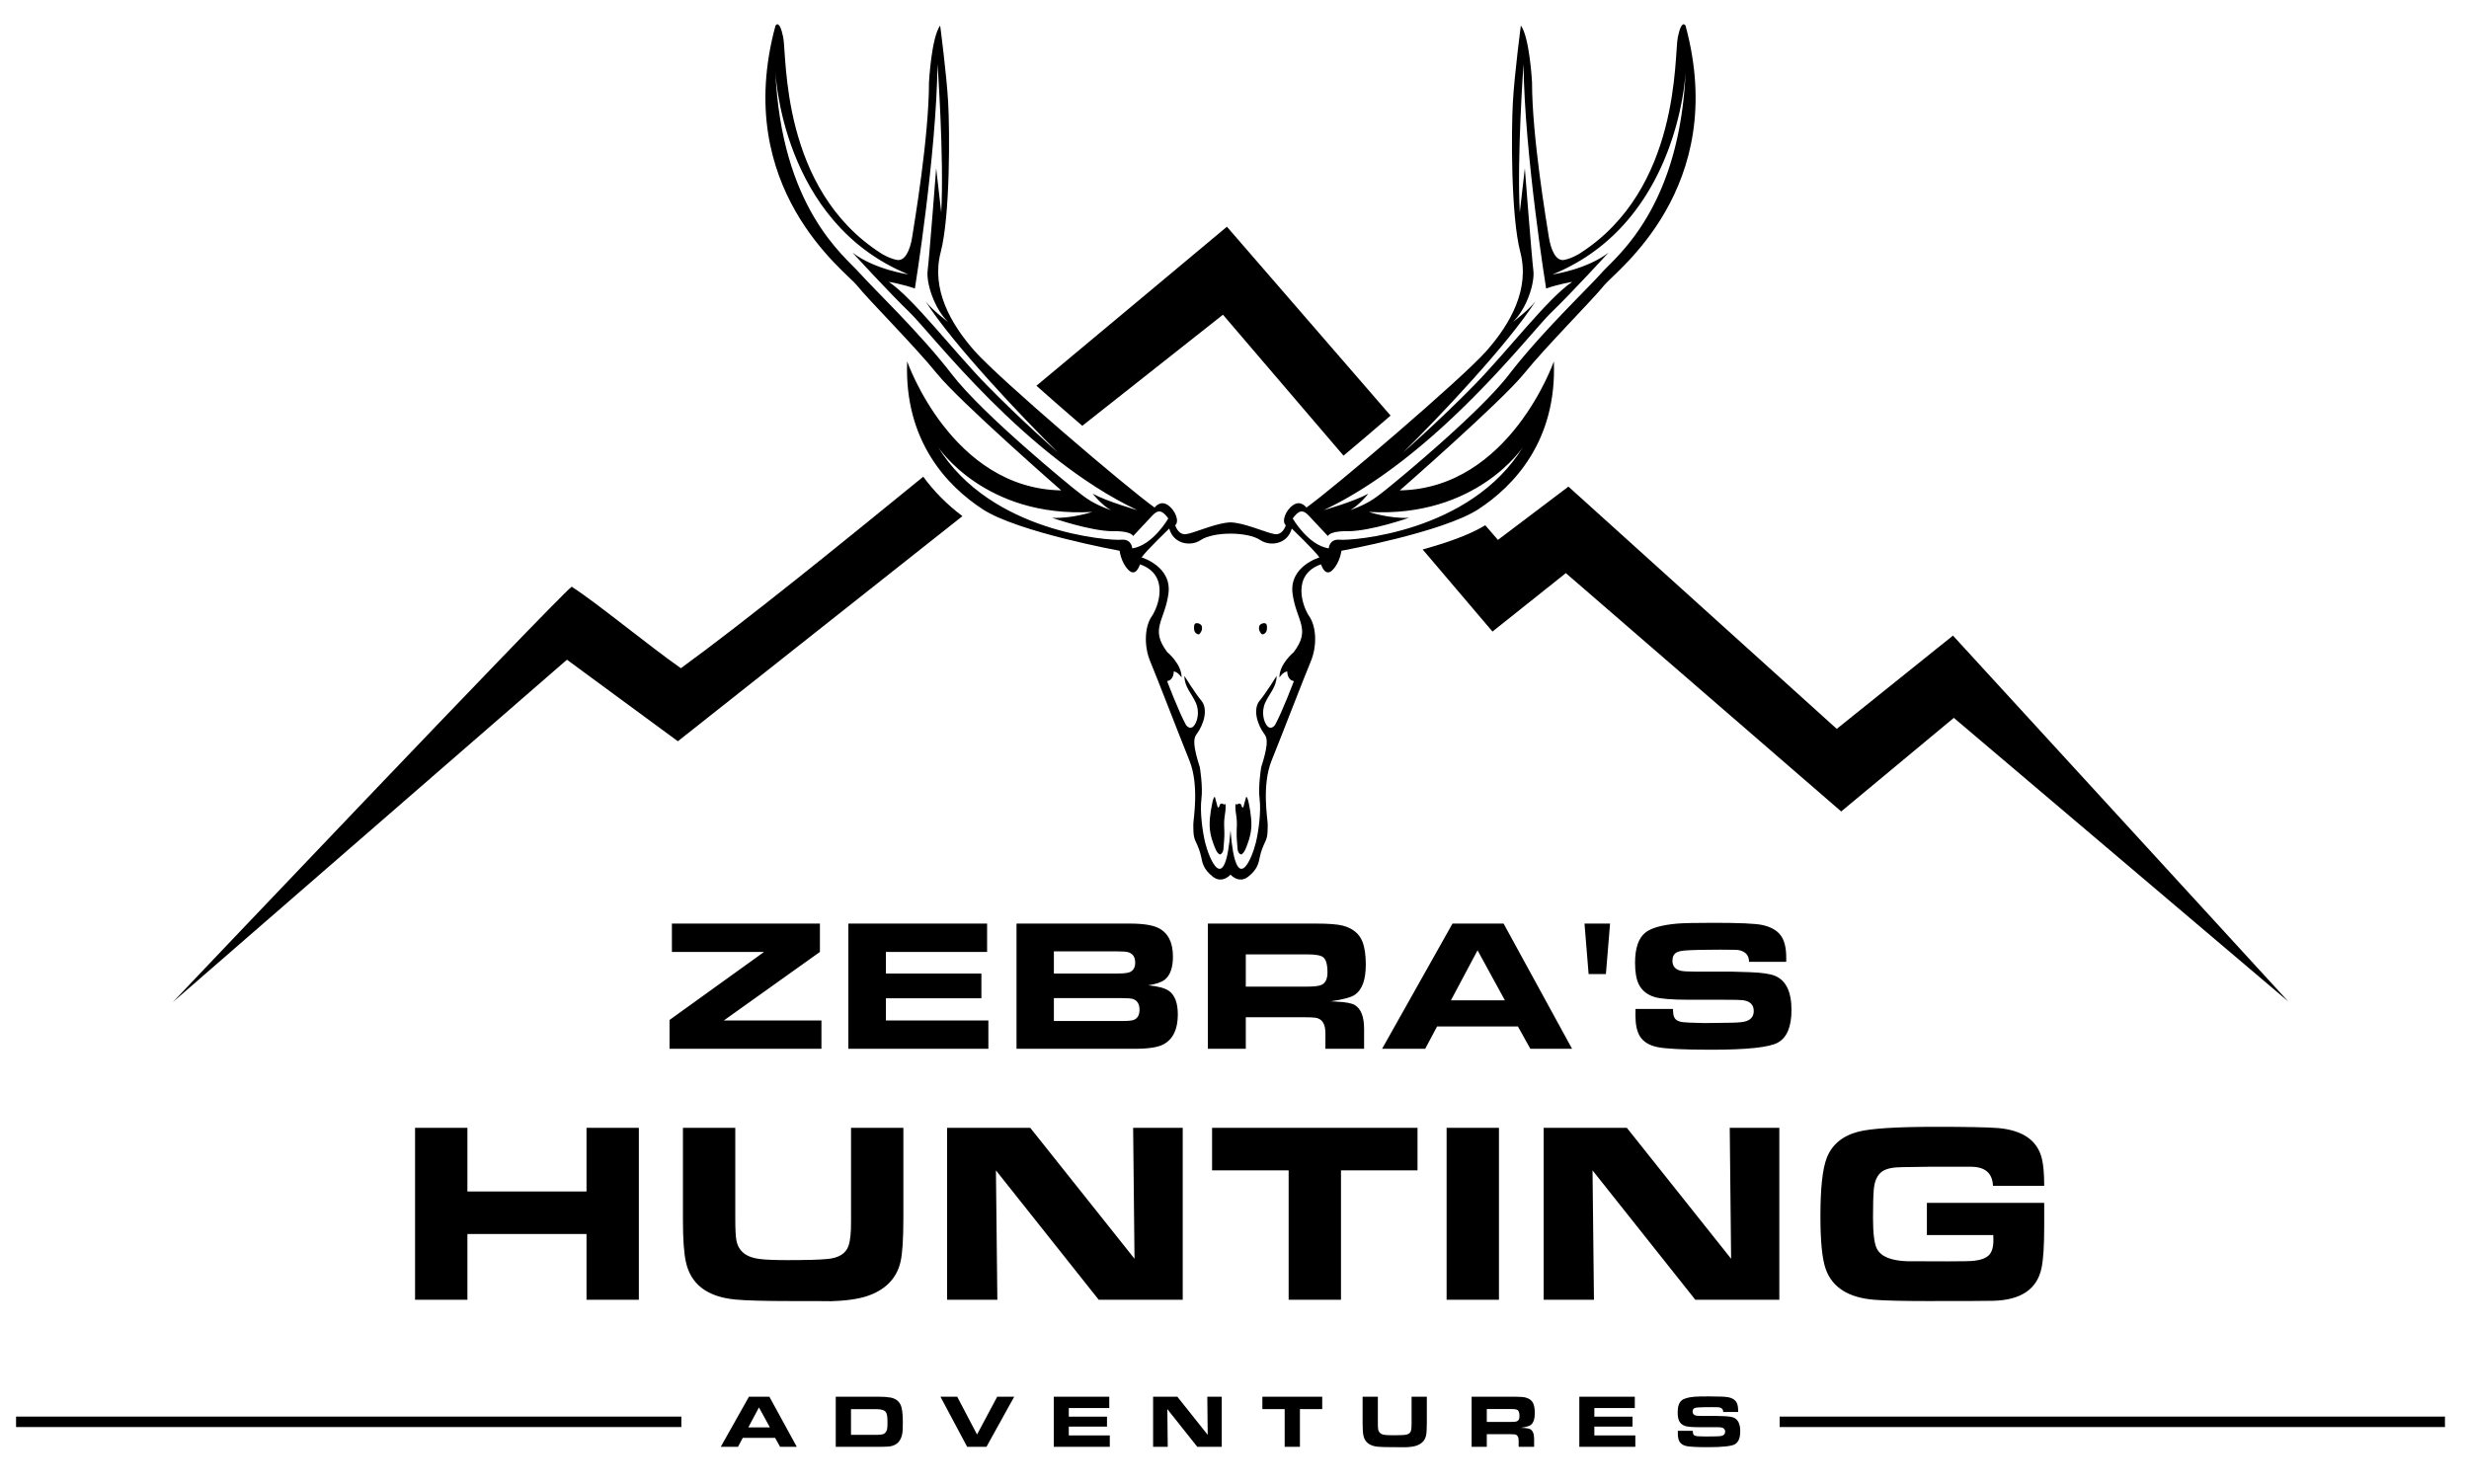 <?xml version="1.0" encoding="UTF-8" standalone="no"?>
<!DOCTYPE svg PUBLIC "-//W3C//DTD SVG 1.1//EN" "http://www.w3.org/Graphics/SVG/1.1/DTD/svg11.dtd">
<svg width="100%" height="100%" viewBox="0 0 454 273" version="1.1" xmlns="http://www.w3.org/2000/svg" xmlns:xlink="http://www.w3.org/1999/xlink" xml:space="preserve" xmlns:serif="http://www.serif.com/" style="fill-rule:evenodd;clip-rule:evenodd;stroke-linejoin:round;stroke-miterlimit:2;">
    <g transform="matrix(1,0,0,1,-871,-182)">
        <g id="Artboard2" transform="matrix(1,0,0,1,-0.096,-0.315)">
            <rect x="775.096" y="76.315" width="605.141" height="511.531" style="fill:none;"/>
            <g id="Layer-1" serif:id="Layer 1" transform="matrix(1,0,0,1,791.362,0.315)">
                <g transform="matrix(1,0,0,1,111.494,223.699)">
                    <path d="M0,142.631C0,142.631 69.954,68.964 73.36,66.209C77.992,69.185 87.356,76.931 93.439,81.203C105.337,72.541 122.66,58.494 138.009,45.977C140.025,48.746 142.47,51.175 145.212,53.229L92.886,94.637L72.491,79.638L0,142.631ZM158.819,29.246C170.615,19.438 184.565,7.735 193.845,0L223.937,34.737L223.38,35.218C220.7,37.534 218.003,39.835 215.285,42.107L193.12,16.184L167.254,36.617C166.713,36.152 166.172,35.685 165.632,35.218C163.348,33.244 161.073,31.256 158.819,29.246M241.351,54.91L243.678,57.601L256.643,47.8L305.981,92.357L327.352,75.204L389.012,142.501L327.51,90.333L306.799,107.548L256.168,63.711L242.677,74.46L229.845,59.37L230.007,59.324C233.581,58.301 238.109,56.887 241.351,54.91"/>
                </g>
                <g transform="matrix(1,0,0,1,202.847,351.902)">
                    <path d="M0,22.996L0,17.696L17.386,5.18L0.437,5.18L0.437,-0.034L27.652,-0.034L27.652,5.185L9.991,17.782L27.934,17.782L27.934,22.996L0,22.996ZM32.883,-0.034L58.395,-0.034L58.395,5.18L39.789,5.18L39.789,9.15L57.347,9.15L57.347,13.708L39.789,13.708L39.789,17.782L58.63,17.782L58.63,22.996L32.883,22.996L32.883,-0.034ZM63.804,22.996L63.804,-0.034L84.62,-0.034C87.071,-0.034 88.838,0.242 89.92,0.794C91.687,1.692 92.567,3.441 92.567,6.037C92.567,8.062 92.072,9.478 91.077,10.272C90.49,10.744 89.477,11.096 88.032,11.32C89.856,11.498 91.123,11.844 91.831,12.35C92.918,13.127 93.465,14.571 93.465,16.684C93.465,19.405 92.584,21.241 90.818,22.185C89.816,22.725 88.061,22.996 85.558,22.996L63.804,22.996ZM70.675,9.15L82.438,9.15C83.578,9.15 84.332,9.053 84.717,8.862C85.322,8.558 85.626,7.982 85.626,7.147C85.626,6.152 85.218,5.518 84.395,5.248C84.05,5.133 83.336,5.076 82.254,5.076L70.675,5.076L70.675,9.15ZM70.675,17.886L83.192,17.886C84.257,17.886 84.965,17.823 85.31,17.702C86.053,17.437 86.421,16.809 86.421,15.814C86.421,14.784 86.03,14.128 85.241,13.846C84.93,13.731 84.182,13.674 83.008,13.674L70.675,13.674L70.675,17.886ZM98.989,22.996L98.989,-0.034L118.873,-0.034C121.163,-0.034 122.815,0.092 123.81,0.35C125.634,0.829 126.837,1.818 127.424,3.326C127.827,4.374 128.029,5.761 128.029,7.487C128.029,10.255 127.378,12.102 126.072,13.029C125.375,13.523 123.885,13.933 121.6,14.261C121.871,14.283 122.25,14.307 122.746,14.33C124.391,14.41 125.491,14.623 126.043,14.969C127.16,15.665 127.718,17.126 127.718,19.359L127.718,22.996L120.605,22.996L120.605,20.136C120.605,18.41 119.995,17.46 118.769,17.282C118.383,17.225 117.71,17.195 116.744,17.195L105.964,17.195L105.964,22.996L98.989,22.996ZM105.964,11.567L116.933,11.567C118.383,11.567 119.344,11.47 119.804,11.279C120.593,10.951 120.985,10.181 120.985,8.96C120.985,7.493 120.719,6.56 120.19,6.152C119.742,5.801 118.741,5.628 117.186,5.628L105.964,5.628L105.964,11.567ZM131.027,22.996L143.975,-0.034L153.367,-0.034L165.958,22.996L158.288,22.996L156.002,18.888L141.138,18.888L138.952,22.996L131.027,22.996ZM143.682,14.088L153.609,14.088L148.58,4.88L143.682,14.088ZM172.18,9.254L169.003,9.254L168.244,-0.034L172.945,-0.034L172.18,9.254ZM177.629,15.665L184.506,15.665C184.53,16.32 184.587,16.781 184.679,17.04C184.834,17.489 185.157,17.788 185.64,17.943C186.032,18.082 186.66,18.156 187.528,18.18L190.245,18.266C190.647,18.277 192.368,18.255 195.401,18.197C196.626,18.174 197.49,18.082 197.985,17.915C198.906,17.599 199.366,16.976 199.366,16.051C199.366,14.899 198.693,14.231 197.34,14.054C197.006,14.001 195.827,13.978 193.801,13.978L187.459,13.978C184.334,13.978 182.222,13.806 181.118,13.473C179.724,13.046 178.746,12.235 178.182,11.044C177.756,10.135 177.543,8.846 177.543,7.171C177.543,4.5 178.165,2.658 179.414,1.645C180.45,0.794 182.389,0.235 185.232,-0.024C186.354,-0.121 188.592,-0.173 191.936,-0.173C196.724,-0.173 199.734,-0.04 200.954,0.23C202.588,0.593 203.74,1.271 204.413,2.267C205.029,3.177 205.339,4.488 205.339,6.204L205.339,6.998L198.502,6.998C198.491,5.818 197.864,5.104 196.615,4.846C196.344,4.794 195.222,4.765 193.254,4.765C190.498,4.765 188.379,4.81 186.895,4.903C186.083,4.961 185.508,5.087 185.157,5.289C184.663,5.582 184.415,6.083 184.415,6.803C184.415,7.769 184.91,8.379 185.9,8.638C186.326,8.747 187.275,8.805 188.737,8.805L195.268,8.805C195.706,8.805 196.857,8.84 198.709,8.908C200.874,8.989 202.399,9.214 203.285,9.582C205.299,10.428 206.306,12.517 206.306,15.854C206.306,18.945 205.466,20.947 203.78,21.868C202.192,22.737 198.106,23.169 191.522,23.169C186.498,23.169 183.201,23.008 181.641,22.68C180.122,22.363 179.051,21.696 178.418,20.672C177.883,19.797 177.613,18.53 177.613,16.879C177.613,16.695 177.618,16.292 177.629,15.665" style="fill-rule:nonzero;"/>
                </g>
                <g transform="matrix(1.373,0,0,1.373,-157.474,399.599)">
                    <path d="M228.353,15.63L228.353,-7.401L235.363,-7.401L235.363,1.128L251.315,1.128L251.315,-7.401L258.324,-7.401L258.324,15.63L251.315,15.63L251.315,6.824L235.363,6.824L235.363,15.63L228.353,15.63ZM264.229,-7.401L271.239,-7.401L271.239,4.817C271.239,6.181 271.29,7.13 271.388,7.671C271.659,9.11 272.689,9.944 274.484,10.168C275.278,10.267 276.521,10.319 278.219,10.319C280.728,10.319 282.489,10.272 283.497,10.174C285.079,10.048 286.045,9.455 286.408,8.391C286.644,7.694 286.753,6.607 286.742,5.133L286.742,-7.401L293.751,-7.401L293.751,4.65C293.751,7.492 293.625,9.461 293.366,10.56C292.836,12.81 291.317,14.341 288.814,15.164C287.611,15.555 285.93,15.779 283.778,15.837C284.71,15.814 283.012,15.803 278.685,15.803C275.134,15.803 272.66,15.734 271.255,15.601C267.503,15.244 265.293,13.575 264.631,10.594C264.361,9.38 264.229,7.504 264.229,4.966L264.229,-7.401ZM299.604,15.63L299.604,-7.401L310.746,-7.401L324.707,10.134L324.523,-7.401L331.164,-7.401L331.164,15.63L319.913,15.63L306.147,-1.704L306.337,15.63L299.604,15.63ZM345.349,15.63L345.349,-1.704L335.094,-1.704L335.094,-7.401L362.608,-7.401L362.608,-1.704L352.359,-1.704L352.359,15.63L345.349,15.63ZM366.504,-7.401L373.514,-7.401L373.514,15.63L366.504,15.63L366.504,-7.401ZM379.504,15.63L379.504,-7.401L390.646,-7.401L404.607,10.134L404.423,-7.401L411.064,-7.401L411.064,15.63L399.814,15.63L386.047,-1.704L386.238,15.63L379.504,15.63ZM446.538,0.368L439.677,0.368C439.608,-1.301 438.659,-2.153 436.829,-2.187L432.547,-2.187C431.805,-2.199 430.895,-2.193 429.813,-2.17L427.586,-2.136C426.332,-2.136 425.422,-1.951 424.875,-1.583C424.203,-1.134 423.811,-0.311 423.713,0.88C423.644,1.68 423.61,2.923 423.61,4.621C423.61,6.744 423.783,8.137 424.133,8.799C424.674,9.835 426.004,10.387 428.133,10.468C428.432,10.48 430.246,10.485 433.56,10.485C435.47,10.485 436.645,10.462 437.071,10.416C438.026,10.319 438.71,10.065 439.12,9.668C439.528,9.271 439.735,8.598 439.735,7.653C439.735,7.51 439.729,7.279 439.717,6.963L430.827,6.963L430.827,2.647L446.538,2.647L446.538,5.841C446.538,8.419 446.417,10.261 446.18,11.377C445.587,14.202 443.441,15.664 439.741,15.768C438.906,15.791 435.977,15.803 430.953,15.803C427.667,15.803 425.295,15.745 423.834,15.636C420.341,15.365 418.148,13.989 417.274,11.504C416.802,10.168 416.566,7.815 416.566,4.443C416.566,0.691 416.848,-1.911 417.412,-3.361C418.108,-5.157 419.518,-6.331 421.642,-6.884C423.328,-7.321 426.815,-7.539 432.098,-7.539C436.202,-7.539 438.981,-7.481 440.431,-7.367C443.683,-7.061 445.611,-5.715 446.215,-3.321C446.428,-2.48 446.538,-1.249 446.538,0.368" style="fill-rule:nonzero;"/>
                </g>
                <g transform="matrix(1,0,0,1,212.271,438.916)">
                    <path d="M0,9.185L5.179,-0.027L8.936,-0.027L13.972,9.185L10.904,9.185L9.99,7.541L4.044,7.541L3.169,9.185L0,9.185ZM5.062,5.622L9.032,5.622L7.021,1.939L5.062,5.622ZM21.142,9.185L21.142,-0.027L29.11,-0.027C29.914,-0.027 30.6,0.021 31.168,0.121C32.022,0.27 32.635,0.677 33.003,1.343C33.318,1.909 33.475,2.991 33.475,4.581C33.475,5.585 33.45,6.259 33.401,6.6C33.189,8.053 32.437,8.888 31.141,9.105C30.816,9.158 30.262,9.185 29.474,9.185L21.142,9.185ZM23.945,6.989L28.652,6.989C29.18,6.989 29.56,6.953 29.794,6.881C30.207,6.754 30.471,6.439 30.584,5.93C30.632,5.711 30.657,5.27 30.657,4.604C30.657,3.698 30.556,3.099 30.354,2.811C30.098,2.448 29.545,2.266 28.699,2.266L23.945,2.266L23.945,6.989ZM45.303,9.185L40.393,-0.027L43.476,-0.027L47.122,6.929L50.83,-0.027L53.956,-0.027L48.857,9.185L45.303,9.185ZM61.231,-0.027L71.436,-0.027L71.436,2.059L63.993,2.059L63.993,3.647L71.017,3.647L71.017,5.47L63.993,5.47L63.993,7.1L71.53,7.1L71.53,9.185L61.231,9.185L61.231,-0.027ZM79.496,9.185L79.496,-0.027L83.952,-0.027L89.536,6.987L89.462,-0.027L92.119,-0.027L92.119,9.185L87.619,9.185L82.113,2.251L82.188,9.185L79.496,9.185ZM103.689,9.185L103.689,2.251L99.588,2.251L99.588,-0.027L110.593,-0.027L110.593,2.251L106.493,2.251L106.493,9.185L103.689,9.185ZM118.02,-0.027L120.824,-0.027L120.824,4.86C120.824,5.406 120.845,5.786 120.884,6.001C120.992,6.578 121.403,6.911 122.122,7C122.439,7.039 122.938,7.061 123.616,7.061C124.619,7.061 125.324,7.042 125.727,7.003C126.359,6.953 126.746,6.715 126.892,6.289C126.986,6.011 127.029,5.576 127.025,4.987L127.025,-0.027L129.829,-0.027L129.829,4.793C129.829,5.93 129.778,6.717 129.675,7.158C129.463,8.057 128.855,8.669 127.854,8.998C127.373,9.156 126.7,9.245 125.84,9.268C126.213,9.259 125.533,9.254 123.803,9.254C122.382,9.254 121.393,9.227 120.83,9.174C119.33,9.031 118.446,8.364 118.182,7.171C118.073,6.685 118.02,5.935 118.02,4.92L118.02,-0.027ZM138.066,9.185L138.066,-0.027L146.02,-0.027C146.936,-0.027 147.596,0.024 147.994,0.127C148.724,0.319 149.205,0.714 149.439,1.318C149.601,1.736 149.682,2.291 149.682,2.982C149.682,4.088 149.422,4.828 148.898,5.199C148.62,5.396 148.024,5.56 147.11,5.691C147.219,5.701 147.37,5.709 147.568,5.718C148.227,5.75 148.666,5.836 148.888,5.974C149.334,6.252 149.557,6.837 149.557,7.731L149.557,9.185L146.712,9.185L146.712,8.041C146.712,7.351 146.468,6.971 145.978,6.9C145.823,6.876 145.554,6.865 145.167,6.865L140.855,6.865L140.855,9.185L138.066,9.185ZM140.855,4.614L145.243,4.614C145.823,4.614 146.208,4.575 146.392,4.498C146.707,4.368 146.864,4.059 146.864,3.571C146.864,2.984 146.758,2.611 146.546,2.448C146.367,2.307 145.966,2.238 145.345,2.238L140.855,2.238L140.855,4.614ZM157.868,-0.027L168.072,-0.027L168.072,2.059L160.631,2.059L160.631,3.647L167.653,3.647L167.653,5.47L160.631,5.47L160.631,7.1L168.167,7.1L168.167,9.185L157.868,9.185L157.868,-0.027ZM175.987,6.252L178.738,6.252C178.747,6.515 178.771,6.7 178.808,6.803C178.869,6.983 178.998,7.102 179.191,7.164C179.348,7.219 179.6,7.249 179.947,7.258L181.033,7.293C181.194,7.297 181.883,7.289 183.096,7.265C183.586,7.256 183.932,7.219 184.129,7.153C184.497,7.026 184.682,6.778 184.682,6.407C184.682,5.947 184.412,5.679 183.871,5.608C183.738,5.587 183.267,5.578 182.456,5.578L179.919,5.578C178.669,5.578 177.824,5.509 177.383,5.375C176.825,5.206 176.435,4.88 176.209,4.405C176.038,4.04 175.953,3.525 175.953,2.855C175.953,1.788 176.202,1.05 176.701,0.645C177.115,0.304 177.891,0.081 179.028,-0.022C179.478,-0.061 180.373,-0.083 181.71,-0.083C183.625,-0.083 184.829,-0.029 185.317,0.079C185.971,0.224 186.431,0.496 186.7,0.894C186.946,1.257 187.071,1.783 187.071,2.468L187.071,2.786L184.337,2.786C184.332,2.314 184.081,2.029 183.581,1.925C183.473,1.905 183.024,1.893 182.237,1.893C181.135,1.893 180.287,1.912 179.693,1.948C179.369,1.971 179.139,2.022 178.998,2.102C178.801,2.219 178.701,2.42 178.701,2.707C178.701,3.094 178.899,3.338 179.295,3.442C179.466,3.486 179.846,3.509 180.43,3.509L183.043,3.509C183.218,3.509 183.678,3.523 184.419,3.55C185.285,3.582 185.895,3.672 186.249,3.82C187.055,4.158 187.458,4.994 187.458,6.329C187.458,7.565 187.122,8.366 186.447,8.734C185.812,9.081 184.178,9.254 181.544,9.254C179.534,9.254 178.216,9.19 177.592,9.059C176.984,8.932 176.556,8.665 176.303,8.255C176.089,7.906 175.98,7.399 175.98,6.739C175.98,6.664 175.982,6.503 175.987,6.252" style="fill-rule:nonzero;"/>
                </g>
                <g transform="matrix(1,0,0,1,0,254.364)">
                    <rect x="82.688" y="188.184" width="122.333" height="1.92"/>
                </g>
                <g transform="matrix(-1,0,0,1,936.291,254.364)">
                    <rect x="406.979" y="188.184" width="122.333" height="1.92"/>
                </g>
                <g transform="matrix(1,0,0,1,306,189.868)">
                    <path d="M0,152.996C0,152.996 -1.507,154.758 -3.269,153.363C-5.029,151.97 -5.176,150.77 -5.396,149.719C-5.616,148.667 -5.983,147.786 -6.448,146.808C-6.913,145.829 -6.815,144.508 -6.839,143.75C-6.864,142.991 -5.69,136.632 -7.549,132.033C-9.408,127.434 -13.469,116.866 -14.74,113.834C-16.012,110.801 -15.719,107.278 -14.496,105.517C-13.272,103.756 -11.12,97.836 -16.648,95.928C-16.648,95.928 -17.357,98.374 -18.752,96.98C-20.146,95.585 -20.391,93.433 -20.391,93.433C-20.391,93.433 -39.104,90.008 -45.562,85.801C-52.02,81.594 -60.042,73.277 -59.456,58.6C-59.456,58.6 -51.334,81.985 -31.129,82.327C-31.129,82.327 -49.867,65.938 -53.976,60.85C-58.086,55.762 -66.745,47.102 -68.702,44.607C-70.659,42.113 -91.794,26.799 -83.673,-3.142C-83.673,-3.142 -82.963,-4.487 -82.253,-1.038C-81.544,2.411 -82.792,26.922 -64.202,38.761C-64.202,38.761 -62.832,39.642 -61.363,39.935C-59.896,40.228 -58.917,38.223 -58.526,35.679C-58.135,33.135 -55.444,17.333 -55.444,7.255C-55.444,7.255 -55.003,-1.013 -53.389,-3.166C-53.389,-3.166 -52.215,5.738 -51.921,10.924C-51.628,16.11 -51.53,31.766 -53.292,38.517C-55.052,45.268 -51.53,51.628 -47.029,56.716C-42.528,61.804 -18.997,81.912 -13.958,85.483C-13.958,85.483 -12.955,84.064 -11.536,85.018C-10.117,85.972 -9.358,88.051 -10.166,88.736C-10.166,88.736 -9.652,90.57 -8.16,90.375C-6.847,90.203 -3.431,88.668 -0.955,88.301C-0.531,88.238 -0.262,88.21 0,88.211C0.262,88.21 0.531,88.238 0.956,88.301C3.431,88.668 6.848,90.203 8.16,90.375C9.652,90.57 10.166,88.736 10.166,88.736C9.359,88.051 10.117,85.972 11.536,85.018C12.955,84.064 13.958,85.483 13.958,85.483C18.997,81.912 42.529,61.804 47.029,56.716C51.53,51.628 55.053,45.268 53.292,38.517C51.53,31.766 51.629,16.11 51.922,10.924C52.216,5.738 53.39,-3.166 53.39,-3.166C55.004,-1.013 55.444,7.255 55.444,7.255C55.444,17.333 58.136,33.135 58.526,35.679C58.918,38.223 59.896,40.228 61.364,39.935C62.832,39.642 64.202,38.761 64.202,38.761C82.793,26.922 81.545,2.411 82.254,-1.038C82.964,-4.487 83.674,-3.142 83.674,-3.142C91.795,26.799 70.659,42.113 68.703,44.607C66.746,47.102 58.087,55.762 53.977,60.85C49.867,65.938 31.13,82.327 31.13,82.327C51.335,81.985 59.457,58.6 59.457,58.6C60.044,73.277 52.021,81.594 45.563,85.801C39.104,90.008 20.392,93.433 20.392,93.433C20.392,93.433 20.146,95.585 18.753,96.98C17.358,98.374 16.648,95.928 16.648,95.928C11.121,97.836 13.272,103.756 14.496,105.517C15.72,107.278 16.013,110.801 14.741,113.834C13.469,116.866 9.408,127.434 7.55,132.033C5.69,136.632 6.864,142.991 6.84,143.75C6.815,144.508 6.913,145.829 6.448,146.808C5.983,147.786 5.617,148.667 5.396,149.719C5.177,150.77 5.029,151.97 3.269,153.363C1.507,154.758 0,152.996 0,152.996M31.716,75.38C31.716,75.38 38.614,69.314 44.827,62.954C51.04,56.594 58.277,47.051 62.831,43.972C62.831,43.972 60.237,44.413 58.036,45.195C58.036,45.195 54.073,20.636 53.878,3.904C53.878,3.904 52.651,21.052 53.193,31.204L54.122,23.082C54.122,23.082 55.395,39.569 55.688,41.868C55.981,44.168 54.485,48.892 51.921,51.36C51.921,51.36 54.808,49.207 56.079,47.543C51.072,55.424 38.239,68.955 31.716,75.38M28.951,81.887L28.964,81.877L28.999,81.848L29.057,81.801L29.138,81.735L29.239,81.652L29.362,81.552L29.506,81.434L29.669,81.3L29.852,81.15L30.053,80.985L30.271,80.804L30.507,80.609L30.76,80.399L31.028,80.175L31.312,79.938L31.611,79.688L31.925,79.426L32.252,79.152L32.591,78.865L32.592,78.865L32.942,78.567L32.943,78.567L33.307,78.26L33.682,77.941L34.067,77.612L34.462,77.274L34.866,76.927L35.279,76.571L35.7,76.207L35.701,76.207L36.129,75.835L36.564,75.456L37.006,75.071L37.452,74.678L37.453,74.678L37.904,74.279L38.36,73.875L38.82,73.466L39.283,73.052L39.748,72.634L40.216,72.212L40.684,71.787L41.152,71.358L41.622,70.927L42.09,70.494L42.557,70.059L43.022,69.623L43.484,69.186L43.485,69.186L43.943,68.749L43.944,68.749L44.4,68.312L44.852,67.875L45.298,67.439L45.738,67.005L46.173,66.572L46.174,66.572L46.601,66.142L47.021,65.714L47.434,65.29L47.837,64.869L48.231,64.452L48.616,64.039L48.99,63.631L49.353,63.228L49.703,62.832L50.042,62.441L50.368,62.057L50.68,61.68C50.782,61.555 50.881,61.432 50.978,61.309C51.074,61.187 51.169,61.067 51.261,60.948L51.537,60.59L51.818,60.231L52.102,59.873L52.389,59.515L52.679,59.156L52.972,58.797L53.267,58.438L53.564,58.08L53.865,57.723L54.167,57.366L54.471,57.009L54.776,56.654L55.083,56.299L55.084,56.299L55.392,55.945L55.393,55.945L55.701,55.593L55.702,55.593L56.012,55.242L56.323,54.892L56.635,54.544L56.946,54.198L57.259,53.852L57.57,53.51L57.882,53.169L57.883,53.169L58.194,52.83L58.505,52.494L58.814,52.16L59.124,51.828L59.432,51.499L59.738,51.173L60.043,50.85L60.044,50.85L60.346,50.529L60.347,50.529L60.647,50.212L60.648,50.212L60.946,49.897L60.947,49.897L61.244,49.587L61.538,49.28L61.83,48.975L61.831,48.975L62.119,48.676L62.405,48.38L62.688,48.087L62.967,47.799L63.242,47.515L63.243,47.515L63.515,47.235L63.782,46.96L64.046,46.689L64.305,46.423L64.306,46.423L64.56,46.161L64.561,46.161L64.81,45.905L64.811,45.905L65.055,45.653L65.056,45.653L65.295,45.407L65.529,45.165L65.53,45.165L65.759,44.93L65.982,44.7L66.199,44.475L66.2,44.475L66.411,44.256L66.412,44.256L66.617,44.043L66.815,43.836L66.816,43.836L67.008,43.635L67.009,43.635L67.193,43.44L67.194,43.44L67.372,43.251L67.543,43.069L67.707,42.893L67.863,42.725L67.864,42.725L68.012,42.563L68.152,42.408L68.153,42.408L68.285,42.26L68.42,42.111L68.567,41.954L68.727,41.788L68.728,41.788L68.898,41.612L69.08,41.427L69.081,41.427L69.273,41.233L69.477,41.029L69.478,41.029L69.689,40.814L69.69,40.814L69.912,40.59L69.913,40.59L70.145,40.355L70.385,40.109L70.632,39.851L70.633,39.851L70.889,39.583L71.151,39.303L71.152,39.303L71.421,39.011L71.422,39.011L71.698,38.707L71.979,38.391L72.267,38.062L72.268,38.062L72.56,37.721L72.561,37.721L72.856,37.366L72.857,37.366L73.158,36.998L73.463,36.617L73.771,36.222C73.874,36.088 73.978,35.952 74.081,35.812L74.082,35.812C74.186,35.674 74.29,35.532 74.395,35.389C74.5,35.245 74.604,35.1 74.71,34.951C74.815,34.802 74.921,34.651 75.026,34.498C75.132,34.345 75.237,34.188 75.344,34.03C75.45,33.871 75.556,33.711 75.661,33.547L75.662,33.547C75.768,33.384 75.873,33.217 75.979,33.048L75.98,33.048C76.086,32.88 76.191,32.708 76.297,32.534L76.298,32.534C76.403,32.36 76.509,32.183 76.614,32.004L76.615,32.004C76.721,31.825 76.825,31.642 76.93,31.457L76.931,31.457C77.036,31.272 77.14,31.085 77.244,30.894L77.245,30.894C77.349,30.704 77.453,30.511 77.557,30.315C77.66,30.119 77.764,29.92 77.865,29.718L77.866,29.718C77.969,29.517 78.07,29.312 78.172,29.104L78.173,29.104C78.274,28.896 78.375,28.686 78.476,28.473C78.576,28.26 78.676,28.043 78.774,27.824L78.775,27.824C78.874,27.605 78.972,27.382 79.069,27.157C79.167,26.932 79.264,26.703 79.359,26.472L79.36,26.472C79.456,26.241 79.55,26.005 79.644,25.768L79.645,25.768C79.738,25.53 79.831,25.29 79.923,25.046L79.924,25.046C80.016,24.802 80.106,24.555 80.196,24.305L80.197,24.305C80.287,24.054 80.375,23.801 80.464,23.544C80.552,23.288 80.638,23.028 80.723,22.765C80.809,22.501 80.893,22.235 80.975,21.965L80.976,21.965C81.058,21.695 81.14,21.422 81.219,21.145L81.22,21.145C81.3,20.869 81.378,20.589 81.455,20.306C81.532,20.023 81.608,19.736 81.683,19.446C81.757,19.156 81.83,18.862 81.9,18.565L81.901,18.565C81.972,18.268 82.041,17.968 82.108,17.663L82.109,17.663C82.177,17.36 82.243,17.052 82.307,16.741L82.308,16.741C82.372,16.43 82.435,16.115 82.495,15.797C82.557,15.479 82.614,15.157 82.672,14.831C82.729,14.506 82.784,14.177 82.837,13.844L82.838,13.844C82.89,13.511 82.941,13.174 82.991,12.834C83.04,12.494 83.087,12.15 83.132,11.803C83.177,11.454 83.22,11.102 83.26,10.748L83.261,10.748C83.301,10.392 83.339,10.033 83.375,9.67L83.376,9.67C83.412,9.307 83.445,8.941 83.477,8.57L83.478,8.57C83.509,8.199 83.538,7.824 83.564,7.446L83.565,7.446C83.592,7.067 83.615,6.684 83.638,6.298L83.639,6.298C83.656,5.971 83.672,5.64 83.688,5.306L83.68,5.442L83.679,5.442L83.668,5.616L83.652,5.824L83.633,6.067L83.632,6.067L83.608,6.344L83.607,6.344L83.578,6.653L83.542,6.993L83.5,7.364L83.451,7.764L83.395,8.192L83.331,8.647L83.33,8.647L83.258,9.128L83.177,9.634L83.176,9.634L83.086,10.164L83.085,10.164L82.985,10.717L82.984,10.717C82.949,10.905 82.913,11.097 82.874,11.292C82.835,11.487 82.795,11.686 82.753,11.887L82.752,11.887L82.62,12.502L82.619,12.502C82.573,12.711 82.525,12.922 82.475,13.137C82.425,13.35 82.372,13.568 82.317,13.788C82.263,14.008 82.207,14.231 82.148,14.456C82.09,14.682 82.028,14.909 81.965,15.14C81.902,15.37 81.836,15.602 81.769,15.838C81.7,16.072 81.63,16.309 81.558,16.549L81.557,16.549C81.484,16.788 81.409,17.029 81.332,17.272C81.254,17.516 81.174,17.76 81.091,18.007C81.008,18.254 80.922,18.502 80.834,18.752C80.745,19.002 80.655,19.254 80.562,19.506L80.561,19.506C80.467,19.759 80.371,20.013 80.271,20.268C80.172,20.524 80.07,20.781 79.965,21.038C79.859,21.295 79.751,21.554 79.641,21.813C79.529,22.073 79.415,22.332 79.298,22.594L79.297,22.594C79.18,22.854 79.06,23.116 78.937,23.377L78.936,23.377C78.813,23.639 78.686,23.901 78.556,24.164C78.426,24.427 78.292,24.69 78.155,24.953C78.019,25.215 77.879,25.479 77.735,25.742C77.592,26.005 77.444,26.268 77.294,26.531C77.144,26.794 76.989,27.056 76.832,27.318C76.674,27.58 76.514,27.842 76.349,28.103L76.348,28.103C76.184,28.365 76.015,28.625 75.842,28.885C75.67,29.144 75.494,29.403 75.313,29.662C75.134,29.919 74.949,30.177 74.762,30.433C74.574,30.688 74.383,30.943 74.187,31.197C73.991,31.45 73.791,31.703 73.588,31.953C73.384,32.204 73.175,32.454 72.964,32.701C72.752,32.949 72.536,33.195 72.314,33.439C72.094,33.683 71.869,33.926 71.64,34.166C71.411,34.407 71.177,34.645 70.939,34.881C70.701,35.117 70.459,35.351 70.212,35.583C69.965,35.815 69.714,36.044 69.458,36.27C69.202,36.497 68.941,36.722 68.676,36.943C68.411,37.164 68.141,37.384 67.866,37.6C67.592,37.816 67.313,38.028 67.028,38.238C66.744,38.449 66.454,38.655 66.16,38.859C65.866,39.063 65.568,39.264 65.264,39.461C64.96,39.658 64.65,39.851 64.337,40.041C64.022,40.231 63.703,40.418 63.379,40.6C63.055,40.783 62.726,40.962 62.391,41.138C62.056,41.312 61.716,41.483 61.371,41.651C61.025,41.818 60.675,41.98 60.319,42.139C59.963,42.298 59.602,42.452 59.234,42.602L59.239,42.601L59.274,42.596L59.306,42.591L59.345,42.585L59.392,42.578L59.447,42.568L59.51,42.558L59.58,42.546L59.658,42.532L59.743,42.517L59.835,42.5L59.934,42.481L60.039,42.461L60.151,42.439L60.269,42.415L60.393,42.39L60.522,42.362L60.523,42.362L60.658,42.333L60.8,42.302L60.946,42.269L61.098,42.234L61.254,42.197L61.415,42.159L61.58,42.117L61.75,42.074L61.924,42.029L62.102,41.981L62.283,41.932L62.469,41.88L62.656,41.827L62.657,41.827L62.849,41.77L63.043,41.712L63.241,41.651L63.44,41.588L63.441,41.588L63.644,41.523L63.848,41.454L64.055,41.384L64.263,41.311L64.474,41.235L64.685,41.158L64.897,41.077L65.111,40.994L65.326,40.908L65.541,40.82L65.542,40.82L65.758,40.728L65.974,40.635L66.19,40.538L66.406,40.439L66.622,40.337L66.838,40.231L67.052,40.123L67.053,40.123L67.266,40.013L67.479,39.898L67.69,39.782L67.9,39.662L68.109,39.539L68.316,39.413L68.521,39.284L68.724,39.152L68.924,39.016L69.122,38.878L69.316,38.736L69.508,38.59C69.508,38.59 62.855,45.879 58.941,49.647L58.748,49.837L58.535,50.055L58.304,50.298L58.054,50.568L57.785,50.862L57.784,50.862L57.498,51.181L57.192,51.522L56.869,51.887L56.528,52.273L56.527,52.273L56.169,52.681L55.794,53.109L55.401,53.558L54.992,54.024L54.991,54.024L54.566,54.51L54.565,54.51L54.124,55.013L54.123,55.013L53.665,55.532L53.19,56.068L52.701,56.62L52.7,56.62L52.195,57.185L51.675,57.765L51.14,58.357L50.59,58.963L50.589,58.963L50.024,59.58L49.445,60.208L48.853,60.847L48.852,60.847L48.245,61.494L47.625,62.151L47.624,62.151L46.991,62.816L46.99,62.816L46.344,63.488L45.684,64.167L45.011,64.851L44.325,65.54L43.628,66.235L42.918,66.933L42.197,67.633L41.464,68.336L40.72,69.041C40.47,69.275 40.218,69.511 39.965,69.746L39.964,69.746C39.711,69.981 39.455,70.216 39.198,70.451C38.94,70.686 38.682,70.921 38.422,71.156L38.421,71.156C38.16,71.39 37.897,71.624 37.634,71.858C37.37,72.092 37.104,72.326 36.836,72.559C36.568,72.792 36.299,73.025 36.028,73.257C35.758,73.489 35.485,73.721 35.211,73.952C34.938,74.182 34.661,74.413 34.385,74.642L34.384,74.642C34.107,74.871 33.828,75.099 33.548,75.326C33.268,75.553 32.986,75.78 32.703,76.005C32.42,76.23 32.134,76.454 31.849,76.678C31.562,76.901 31.274,77.122 30.986,77.343L30.985,77.343C30.696,77.563 30.406,77.782 30.114,77.999C29.822,78.217 29.529,78.433 29.234,78.648C28.94,78.863 28.645,79.076 28.348,79.287C28.051,79.498 27.752,79.708 27.453,79.916L27.452,79.916C27.153,80.123 26.852,80.329 26.55,80.534C26.248,80.737 25.944,80.939 25.641,81.14L25.64,81.14C25.336,81.34 25.03,81.538 24.724,81.733L24.723,81.733C24.416,81.929 24.108,82.122 23.8,82.314C23.49,82.505 23.181,82.694 22.869,82.88C22.559,83.067 22.245,83.251 21.933,83.432C21.619,83.614 21.305,83.792 20.989,83.969C20.674,84.145 20.358,84.319 20.041,84.49C19.724,84.661 19.405,84.829 19.086,84.994C18.768,85.158 18.447,85.32 18.126,85.48C17.806,85.639 17.483,85.795 17.161,85.948C17.161,85.948 22.566,84.432 25.331,82.939L25.33,82.94L25.326,82.945L25.32,82.952L25.312,82.963L25.303,82.975L25.29,82.991L25.275,83.009L25.259,83.03L25.239,83.054L25.219,83.079L25.195,83.107L25.171,83.137L25.144,83.169L25.115,83.204L25.084,83.24L25.052,83.279L25.018,83.319L24.981,83.361L24.943,83.405L24.903,83.45L24.862,83.497L24.819,83.546L24.774,83.596L24.729,83.647L24.682,83.7L24.681,83.7L24.632,83.753L24.581,83.808L24.529,83.865L24.476,83.922L24.421,83.979L24.364,84.038L24.307,84.098L24.248,84.158L24.187,84.219L24.127,84.281L24.064,84.342L24.001,84.405L23.936,84.467L23.87,84.531L23.804,84.593L23.736,84.657L23.598,84.783L23.526,84.846L23.456,84.909L23.383,84.972L23.311,85.034L23.31,85.034L23.236,85.096L23.162,85.157L23.161,85.157L23.087,85.218L23.011,85.278L22.934,85.338L22.856,85.396L22.779,85.455L22.701,85.512L22.623,85.568L22.544,85.623L22.543,85.623L22.464,85.677L22.385,85.73L22.384,85.73L22.304,85.781L22.224,85.831L22.223,85.831L22.143,85.879L22.142,85.879L22.062,85.927L21.98,85.972L22.132,85.916L22.133,85.916L22.281,85.86L22.282,85.86L22.428,85.805L22.429,85.805L22.571,85.751L22.712,85.697L22.849,85.642L22.85,85.642L22.983,85.589L22.984,85.589L23.115,85.537L23.116,85.537L23.245,85.484L23.372,85.432L23.497,85.38L23.619,85.328L23.739,85.276L23.856,85.225L23.973,85.173L24.087,85.121L24.199,85.07L24.31,85.018L24.418,84.967L24.63,84.863L24.733,84.811L24.837,84.759L24.937,84.706L25.038,84.653L25.137,84.6L25.235,84.546L25.332,84.492L25.429,84.437L25.524,84.382L25.619,84.326L25.714,84.269L25.808,84.212L25.9,84.154L25.994,84.096L26.087,84.037L26.18,83.976L26.272,83.915L26.365,83.853L26.458,83.79L26.551,83.726L26.645,83.661L26.738,83.595L26.832,83.528L26.928,83.459L27.023,83.39L27.119,83.319L27.216,83.247L27.314,83.174L27.413,83.099L27.513,83.023L27.614,82.945L27.717,82.866L27.82,82.786L27.926,82.704L28.033,82.62L28.141,82.535L28.251,82.447L28.362,82.358L28.477,82.268L28.592,82.176L28.71,82.081L28.829,81.985L28.951,81.887ZM83.695,5.127L83.696,5.127L83.695,5.127L83.684,5.372L83.688,5.306L83.695,5.127ZM11.438,87.489C11.438,87.489 14.275,92.43 18.066,92.993C18.066,92.993 18.141,91.207 20.122,91.403C22.104,91.599 44.118,90.155 53.806,74.304C53.806,74.304 45.293,87.415 25.43,86.29C25.43,86.29 29.246,87.562 32.817,87.366C32.817,87.366 25.772,89.837 21.565,89.837C21.565,89.837 18.532,89.69 17.896,90.718C17.896,90.718 15.499,88.173 14.373,86.95C13.248,85.727 12.466,86.07 11.438,87.489M-31.715,75.38C-31.715,75.38 -38.613,69.314 -44.827,62.954C-51.04,56.594 -58.276,47.051 -62.83,43.972C-62.83,43.972 -60.237,44.413 -58.036,45.195C-58.036,45.195 -54.073,20.636 -53.877,3.904C-53.877,3.904 -52.651,21.052 -53.192,31.204L-54.122,23.082C-54.122,23.082 -55.395,39.569 -55.688,41.868C-55.981,44.168 -54.485,48.892 -51.92,51.36C-51.92,51.36 -54.807,49.207 -56.079,47.543C-51.072,55.424 -38.239,68.955 -31.715,75.38M-11.438,87.489C-11.438,87.489 -14.275,92.43 -18.066,92.993C-18.066,92.993 -18.14,91.207 -20.121,91.403C-22.103,91.599 -44.118,90.155 -53.805,74.304C-53.805,74.304 -45.292,87.415 -25.429,86.29C-25.429,86.29 -29.245,87.562 -32.817,87.366C-32.817,87.366 -25.771,89.837 -21.564,89.837C-21.564,89.837 -18.531,89.69 -17.895,90.718C-17.895,90.718 -15.498,88.173 -14.373,86.95C-13.248,85.727 -12.465,86.07 -11.438,87.489M-28.951,81.887C-28.951,81.887 -45.389,68.58 -51.26,60.948C-57.13,53.316 -65.545,45.342 -68.285,42.26C-71.024,39.177 -82.619,30.371 -83.695,5.127C-83.695,5.127 -82.717,33.013 -59.234,42.602C-59.234,42.602 -65.447,41.722 -69.508,38.59C-69.508,38.59 -62.854,45.879 -58.941,49.647C-55.027,53.414 -37.806,76.163 -17.16,85.948C-17.16,85.948 -22.566,84.432 -25.331,82.939C-25.331,82.939 -23.716,85.018 -21.979,85.972C-25.267,84.764 -26.324,84.001 -28.951,81.887M0,90.281C-2.154,90.281 -4.308,90.68 -5.494,91.475C-7.279,92.674 -10.46,92.259 -11.267,89.348C-11.267,89.348 -15.449,93.359 -16.354,94.656C-16.354,94.656 -10.729,96.294 -11.414,101.334C-12.099,106.373 -14.887,107.791 -11.609,112.097C-11.609,112.097 -8.968,114.249 -8.992,116.745C-8.992,116.745 -9.603,115.741 -10.435,115.62C-10.435,115.62 -10.386,117.209 -11.658,117.404C-11.658,117.404 -9.53,123.031 -8.184,125.476C-8.184,125.476 -7.524,126.431 -6.815,125.722C-6.105,125.013 -5.616,123.08 -6.375,121.392C-7.132,119.704 -8.478,118.481 -8.478,116.451C-8.478,116.451 -6.546,119.582 -5.347,121.025C-4.148,122.468 -4.76,125.208 -6.301,127.263C-6.864,128.013 -6.854,129.474 -5.64,133.256C-5.64,133.256 -5.053,136.778 -5.347,139.078C-5.64,141.377 -5.175,144.973 -4.662,147.101C-3.984,149.91 -0.99,157.483 0,144.859C0.99,157.483 3.984,149.91 4.662,147.101C5.176,144.973 5.641,141.377 5.348,139.078C5.054,136.778 5.641,133.256 5.641,133.256C6.854,129.474 6.864,128.013 6.302,127.263C4.761,125.208 4.148,122.468 5.348,121.025C6.546,119.582 8.479,116.451 8.479,116.451C8.479,118.481 7.133,119.704 6.375,121.392C5.617,123.08 6.105,125.013 6.815,125.722C7.524,126.431 8.185,125.476 8.185,125.476C9.53,123.031 11.658,117.404 11.658,117.404C10.387,117.209 10.436,115.62 10.436,115.62C9.604,115.741 8.992,116.745 8.992,116.745C8.968,114.249 11.609,112.097 11.609,112.097C14.888,107.791 12.099,106.373 11.414,101.334C10.729,96.294 16.355,94.656 16.355,94.656C15.45,93.359 11.268,89.348 11.268,89.348C10.46,92.259 7.279,92.674 5.494,91.475C4.309,90.68 2.154,90.281 0,90.281"/>
                </g>
                <g transform="matrix(1,0,0,1,305.054,337.847)">
                    <path d="M0,-8.017C0,-8.017 -0.171,-7.76 -0.392,-7.956C-0.612,-8.152 -1.016,-8.041 -1.065,-7.7C-1.114,-7.357 -1.347,-7.136 -1.457,-7.539C-1.567,-7.944 -1.86,-9.094 -1.934,-9.266C-2.007,-9.437 -2.252,-8.874 -2.35,-8.409C-2.448,-7.944 -2.95,-5.741 -2.889,-3.905C-2.828,-2.069 -2.142,-0.514 -1.885,0.147C-1.628,0.807 -1.347,1.126 -1.102,1.273C-0.857,1.42 -0.392,0.942 -0.355,0.294C-0.318,-0.355 -0.135,-1.848 -0.184,-2.839C-0.232,-3.831 -0.257,-4.663 -0.159,-5.471C-0.062,-6.28 0.146,-7.149 0,-8.017"/>
                </g>
                <g transform="matrix(1,0,0,1,300.7,298.136)">
                    <path d="M0,-1.024C0.033,-0.967 0.146,-0.455 -0.032,-0.097C-0.211,0.261 -0.333,0.423 -0.479,0.513C-0.626,0.602 -1.024,0.455 -1.244,0.106C-1.463,-0.244 -1.487,-1.219 -1.219,-1.422C-0.951,-1.626 -0.252,-1.504 0,-1.024"/>
                </g>
                <g transform="matrix(1,0,0,1,306.947,337.847)">
                    <path d="M0,-8.017C0,-8.017 0.171,-7.76 0.392,-7.956C0.612,-8.152 1.016,-8.041 1.064,-7.7C1.113,-7.357 1.346,-7.136 1.456,-7.539C1.566,-7.944 1.86,-9.094 1.934,-9.266C2.007,-9.437 2.252,-8.874 2.35,-8.409C2.448,-7.944 2.949,-5.741 2.889,-3.905C2.827,-2.069 2.142,-0.514 1.885,0.147C1.627,0.807 1.346,1.126 1.102,1.273C0.856,1.42 0.392,0.942 0.354,0.294C0.317,-0.355 0.135,-1.848 0.184,-2.839C0.232,-3.831 0.257,-4.663 0.159,-5.471C0.061,-6.28 -0.147,-7.149 0,-8.017"/>
                </g>
                <g transform="matrix(1,0,0,1,311.301,298.136)">
                    <path d="M0,-1.024C-0.032,-0.967 -0.146,-0.455 0.032,-0.097C0.211,0.261 0.333,0.423 0.479,0.513C0.626,0.602 1.024,0.455 1.243,0.106C1.463,-0.244 1.487,-1.219 1.219,-1.422C0.951,-1.626 0.252,-1.504 0,-1.024"/>
                </g>
            </g>
        </g>
    </g>
</svg>
